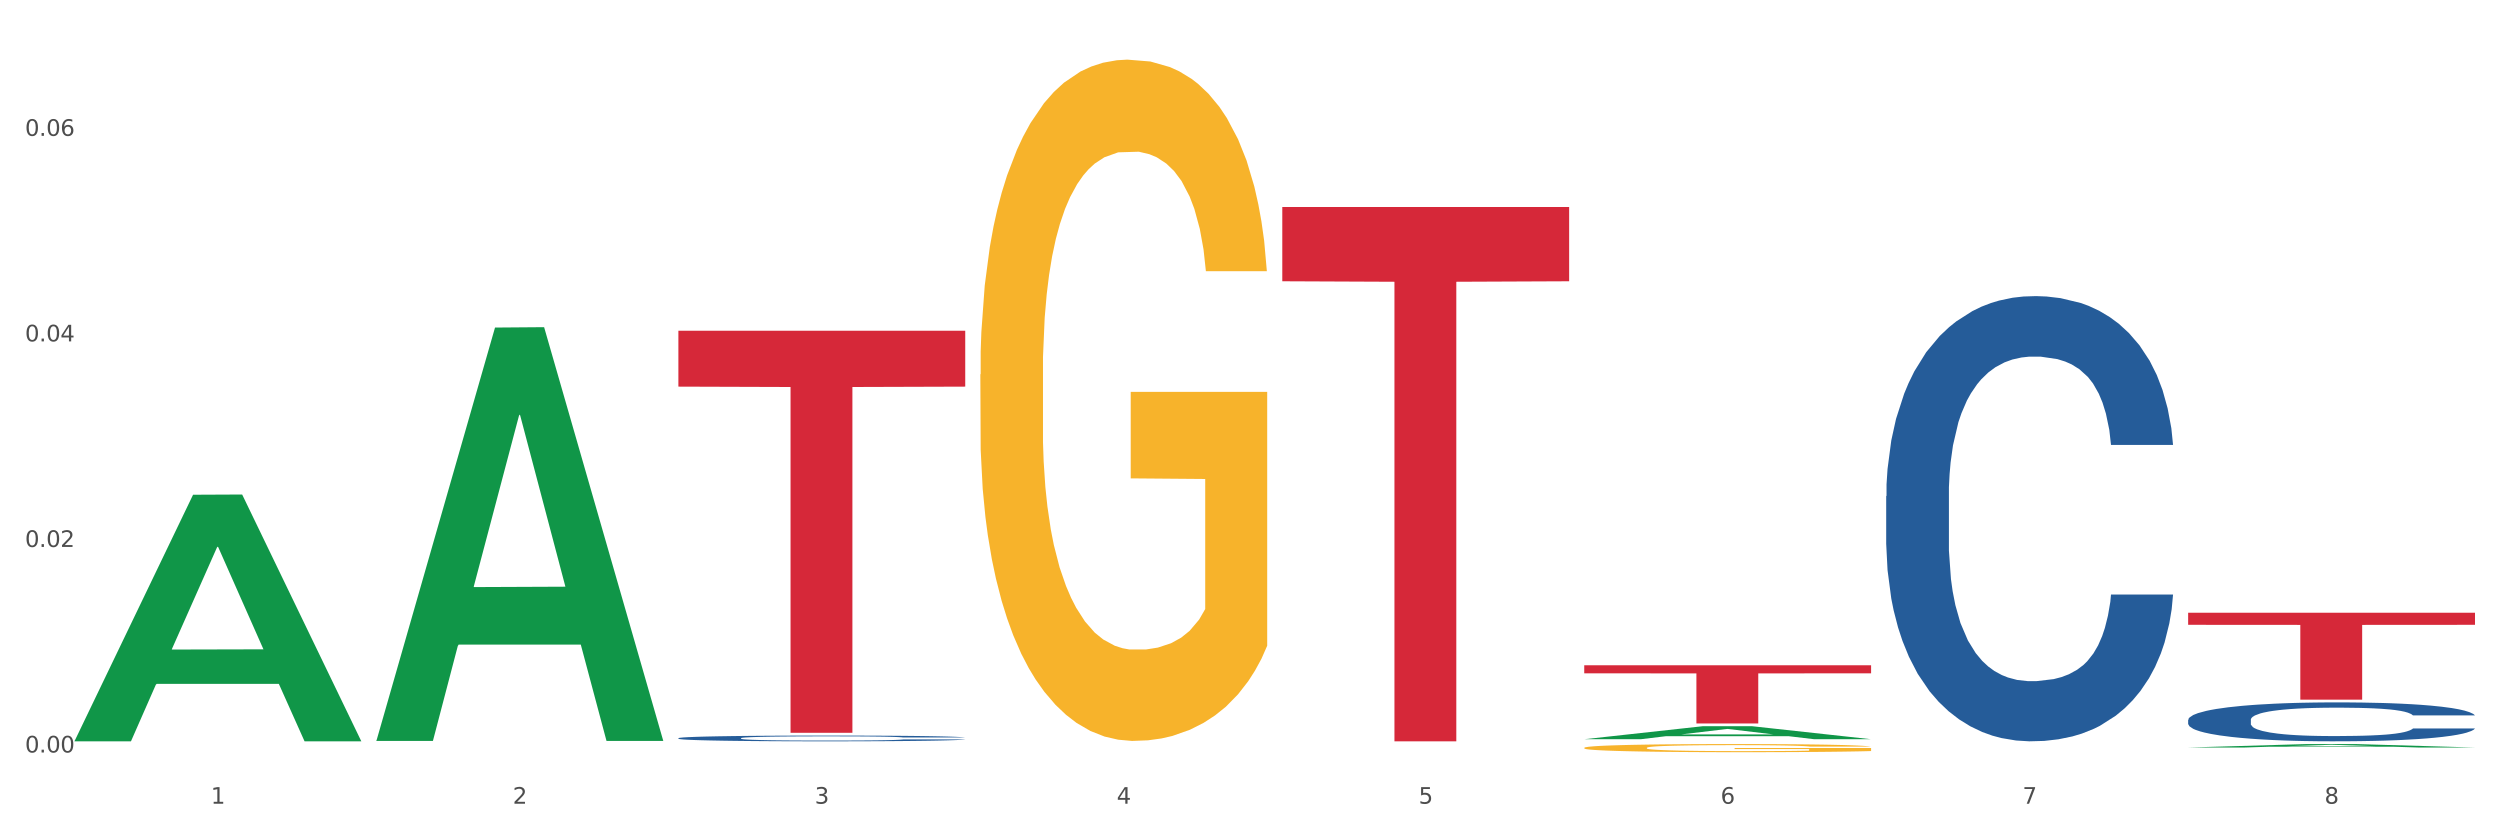 <?xml version="1.0" encoding="utf-8" standalone="no"?>
<!DOCTYPE svg PUBLIC "-//W3C//DTD SVG 1.1//EN"
  "http://www.w3.org/Graphics/SVG/1.1/DTD/svg11.dtd">
<svg xmlns:xlink="http://www.w3.org/1999/xlink" width="1080pt" height="360pt" viewBox="0 0 1080 360" xmlns="http://www.w3.org/2000/svg" version="1.1">
 <rect x="0" y="0" width="1080" height="360" fill="#333333" stroke="none"/>
 <defs>
  <style type="text/css">*{stroke-linejoin: round; stroke-linecap: butt}</style>
 </defs>
 <g id="figure_1">
  <g id="patch_1">
   <path d="M 0 360 
L 1080 360 
L 1080 0 
L 0 0 
z
" style="fill: #ffffff; stroke: #ffffff; stroke-linejoin: miter"/>
  </g>
  <g id="axes_1">
   <g id="matplotlib.axis_1">
    <g id="xtick_1">
     <g id="text_1">
      <!-- 1 -->
      <g style="fill: #4d4d4d" transform="translate(91.082 347.204) scale(0.096 -0.096)">
       <defs>
        <path id="DejaVuSans-31" d="M 794 531 
L 1825 531 
L 1825 4091 
L 703 3866 
L 703 4441 
L 1819 4666 
L 2450 4666 
L 2450 531 
L 3481 531 
L 3481 0 
L 794 0 
L 794 531 
z
" transform="scale(0.016)"/>
       </defs>
       <use xlink:href="#DejaVuSans-31"/>
      </g>
     </g>
    </g>
    <g id="xtick_2">
     <g id="text_2">
      <!-- 2 -->
      <g style="fill: #4d4d4d" transform="translate(221.525 347.204) scale(0.096 -0.096)">
       <defs>
        <path id="DejaVuSans-32" d="M 1228 531 
L 3431 531 
L 3431 0 
L 469 0 
L 469 531 
Q 828 903 1448 1529 
Q 2069 2156 2228 2338 
Q 2531 2678 2651 2914 
Q 2772 3150 2772 3378 
Q 2772 3750 2511 3984 
Q 2250 4219 1831 4219 
Q 1534 4219 1204 4116 
Q 875 4013 500 3803 
L 500 4441 
Q 881 4594 1212 4672 
Q 1544 4750 1819 4750 
Q 2544 4750 2975 4387 
Q 3406 4025 3406 3419 
Q 3406 3131 3298 2873 
Q 3191 2616 2906 2266 
Q 2828 2175 2409 1742 
Q 1991 1309 1228 531 
z
" transform="scale(0.016)"/>
       </defs>
       <use xlink:href="#DejaVuSans-32"/>
      </g>
     </g>
    </g>
    <g id="xtick_3">
     <g id="text_3">
      <!-- 3 -->
      <g style="fill: #4d4d4d" transform="translate(351.968 347.204) scale(0.096 -0.096)">
       <defs>
        <path id="DejaVuSans-33" d="M 2597 2516 
Q 3050 2419 3304 2112 
Q 3559 1806 3559 1356 
Q 3559 666 3084 287 
Q 2609 -91 1734 -91 
Q 1441 -91 1130 -33 
Q 819 25 488 141 
L 488 750 
Q 750 597 1062 519 
Q 1375 441 1716 441 
Q 2309 441 2620 675 
Q 2931 909 2931 1356 
Q 2931 1769 2642 2001 
Q 2353 2234 1838 2234 
L 1294 2234 
L 1294 2753 
L 1863 2753 
Q 2328 2753 2575 2939 
Q 2822 3125 2822 3475 
Q 2822 3834 2567 4026 
Q 2313 4219 1838 4219 
Q 1578 4219 1281 4162 
Q 984 4106 628 3988 
L 628 4550 
Q 988 4650 1302 4700 
Q 1616 4750 1894 4750 
Q 2613 4750 3031 4423 
Q 3450 4097 3450 3541 
Q 3450 3153 3228 2886 
Q 3006 2619 2597 2516 
z
" transform="scale(0.016)"/>
       </defs>
       <use xlink:href="#DejaVuSans-33"/>
      </g>
     </g>
    </g>
    <g id="xtick_4">
     <g id="text_4">
      <!-- 4 -->
      <g style="fill: #4d4d4d" transform="translate(482.412 347.204) scale(0.096 -0.096)">
       <defs>
        <path id="DejaVuSans-34" d="M 2419 4116 
L 825 1625 
L 2419 1625 
L 2419 4116 
z
M 2253 4666 
L 3047 4666 
L 3047 1625 
L 3713 1625 
L 3713 1100 
L 3047 1100 
L 3047 0 
L 2419 0 
L 2419 1100 
L 313 1100 
L 313 1709 
L 2253 4666 
z
" transform="scale(0.016)"/>
       </defs>
       <use xlink:href="#DejaVuSans-34"/>
      </g>
     </g>
    </g>
    <g id="xtick_5">
     <g id="text_5">
      <!-- 5 -->
      <g style="fill: #4d4d4d" transform="translate(612.855 347.204) scale(0.096 -0.096)">
       <defs>
        <path id="DejaVuSans-35" d="M 691 4666 
L 3169 4666 
L 3169 4134 
L 1269 4134 
L 1269 2991 
Q 1406 3038 1543 3061 
Q 1681 3084 1819 3084 
Q 2600 3084 3056 2656 
Q 3513 2228 3513 1497 
Q 3513 744 3044 326 
Q 2575 -91 1722 -91 
Q 1428 -91 1123 -41 
Q 819 9 494 109 
L 494 744 
Q 775 591 1075 516 
Q 1375 441 1709 441 
Q 2250 441 2565 725 
Q 2881 1009 2881 1497 
Q 2881 1984 2565 2268 
Q 2250 2553 1709 2553 
Q 1456 2553 1204 2497 
Q 953 2441 691 2322 
L 691 4666 
z
" transform="scale(0.016)"/>
       </defs>
       <use xlink:href="#DejaVuSans-35"/>
      </g>
     </g>
    </g>
    <g id="xtick_6">
     <g id="text_6">
      <!-- 6 -->
      <g style="fill: #4d4d4d" transform="translate(743.299 347.204) scale(0.096 -0.096)">
       <defs>
        <path id="DejaVuSans-36" d="M 2113 2584 
Q 1688 2584 1439 2293 
Q 1191 2003 1191 1497 
Q 1191 994 1439 701 
Q 1688 409 2113 409 
Q 2538 409 2786 701 
Q 3034 994 3034 1497 
Q 3034 2003 2786 2293 
Q 2538 2584 2113 2584 
z
M 3366 4563 
L 3366 3988 
Q 3128 4100 2886 4159 
Q 2644 4219 2406 4219 
Q 1781 4219 1451 3797 
Q 1122 3375 1075 2522 
Q 1259 2794 1537 2939 
Q 1816 3084 2150 3084 
Q 2853 3084 3261 2657 
Q 3669 2231 3669 1497 
Q 3669 778 3244 343 
Q 2819 -91 2113 -91 
Q 1303 -91 875 529 
Q 447 1150 447 2328 
Q 447 3434 972 4092 
Q 1497 4750 2381 4750 
Q 2619 4750 2861 4703 
Q 3103 4656 3366 4563 
z
" transform="scale(0.016)"/>
       </defs>
       <use xlink:href="#DejaVuSans-36"/>
      </g>
     </g>
    </g>
    <g id="xtick_7">
     <g id="text_7">
      <!-- 7 -->
      <g style="fill: #4d4d4d" transform="translate(873.742 347.204) scale(0.096 -0.096)">
       <defs>
        <path id="DejaVuSans-37" d="M 525 4666 
L 3525 4666 
L 3525 4397 
L 1831 0 
L 1172 0 
L 2766 4134 
L 525 4134 
L 525 4666 
z
" transform="scale(0.016)"/>
       </defs>
       <use xlink:href="#DejaVuSans-37"/>
      </g>
     </g>
    </g>
    <g id="xtick_8">
     <g id="text_8">
      <!-- 8 -->
      <g style="fill: #4d4d4d" transform="translate(1004.185 347.204) scale(0.096 -0.096)">
       <defs>
        <path id="DejaVuSans-38" d="M 2034 2216 
Q 1584 2216 1326 1975 
Q 1069 1734 1069 1313 
Q 1069 891 1326 650 
Q 1584 409 2034 409 
Q 2484 409 2743 651 
Q 3003 894 3003 1313 
Q 3003 1734 2745 1975 
Q 2488 2216 2034 2216 
z
M 1403 2484 
Q 997 2584 770 2862 
Q 544 3141 544 3541 
Q 544 4100 942 4425 
Q 1341 4750 2034 4750 
Q 2731 4750 3128 4425 
Q 3525 4100 3525 3541 
Q 3525 3141 3298 2862 
Q 3072 2584 2669 2484 
Q 3125 2378 3379 2068 
Q 3634 1759 3634 1313 
Q 3634 634 3220 271 
Q 2806 -91 2034 -91 
Q 1263 -91 848 271 
Q 434 634 434 1313 
Q 434 1759 690 2068 
Q 947 2378 1403 2484 
z
M 1172 3481 
Q 1172 3119 1398 2916 
Q 1625 2713 2034 2713 
Q 2441 2713 2670 2916 
Q 2900 3119 2900 3481 
Q 2900 3844 2670 4047 
Q 2441 4250 2034 4250 
Q 1625 4250 1398 4047 
Q 1172 3844 1172 3481 
z
" transform="scale(0.016)"/>
       </defs>
       <use xlink:href="#DejaVuSans-38"/>
      </g>
     </g>
    </g>
    <g id="xtick_9"/>
    <g id="xtick_10"/>
    <g id="xtick_11"/>
    <g id="xtick_12"/>
    <g id="xtick_13"/>
    <g id="xtick_14"/>
    <g id="xtick_15"/>
   </g>
   <g id="matplotlib.axis_2">
    <g id="ytick_1">
     <g id="text_9">
      <!-- 0.00 -->
      <g style="fill: #4d4d4d" transform="translate(10.8 325.081) scale(0.096 -0.096)">
       <defs>
        <path id="DejaVuSans-30" d="M 2034 4250 
Q 1547 4250 1301 3770 
Q 1056 3291 1056 2328 
Q 1056 1369 1301 889 
Q 1547 409 2034 409 
Q 2525 409 2770 889 
Q 3016 1369 3016 2328 
Q 3016 3291 2770 3770 
Q 2525 4250 2034 4250 
z
M 2034 4750 
Q 2819 4750 3233 4129 
Q 3647 3509 3647 2328 
Q 3647 1150 3233 529 
Q 2819 -91 2034 -91 
Q 1250 -91 836 529 
Q 422 1150 422 2328 
Q 422 3509 836 4129 
Q 1250 4750 2034 4750 
z
" transform="scale(0.016)"/>
        <path id="DejaVuSans-2e" d="M 684 794 
L 1344 794 
L 1344 0 
L 684 0 
L 684 794 
z
" transform="scale(0.016)"/>
       </defs>
       <use xlink:href="#DejaVuSans-30"/>
       <use xlink:href="#DejaVuSans-2e" transform="translate(63.623 0)"/>
       <use xlink:href="#DejaVuSans-30" transform="translate(95.41 0)"/>
       <use xlink:href="#DejaVuSans-30" transform="translate(159.033 0)"/>
      </g>
     </g>
    </g>
    <g id="ytick_2">
     <g id="text_10">
      <!-- 0.02 -->
      <g style="fill: #4d4d4d" transform="translate(10.8 236.282) scale(0.096 -0.096)">
       <use xlink:href="#DejaVuSans-30"/>
       <use xlink:href="#DejaVuSans-2e" transform="translate(63.623 0)"/>
       <use xlink:href="#DejaVuSans-30" transform="translate(95.41 0)"/>
       <use xlink:href="#DejaVuSans-32" transform="translate(159.033 0)"/>
      </g>
     </g>
    </g>
    <g id="ytick_3">
     <g id="text_11">
      <!-- 0.04 -->
      <g style="fill: #4d4d4d" transform="translate(10.8 147.483) scale(0.096 -0.096)">
       <use xlink:href="#DejaVuSans-30"/>
       <use xlink:href="#DejaVuSans-2e" transform="translate(63.623 0)"/>
       <use xlink:href="#DejaVuSans-30" transform="translate(95.41 0)"/>
       <use xlink:href="#DejaVuSans-34" transform="translate(159.033 0)"/>
      </g>
     </g>
    </g>
    <g id="ytick_4">
     <g id="text_12">
      <!-- 0.06 -->
      <g style="fill: #4d4d4d" transform="translate(10.8 58.684) scale(0.096 -0.096)">
       <use xlink:href="#DejaVuSans-30"/>
       <use xlink:href="#DejaVuSans-2e" transform="translate(63.623 0)"/>
       <use xlink:href="#DejaVuSans-30" transform="translate(95.41 0)"/>
       <use xlink:href="#DejaVuSans-36" transform="translate(159.033 0)"/>
      </g>
     </g>
    </g>
    <g id="ytick_5"/>
    <g id="ytick_6"/>
    <g id="ytick_7"/>
   </g>
   <g id="PolyCollection_1">
    <path d="M 32.175 320.051 
L 32.303 319.951 
L 83.404 213.727 
L 104.611 213.627 
L 156.096 320.251 
L 131.567 320.251 
L 120.453 295.422 
L 67.691 295.422 
L 67.307 295.823 
L 56.576 320.251 
L 32.175 320.251 
L 32.175 320.051 
L 74.334 280.605 
L 113.81 280.505 
L 94.263 236.354 
L 94.008 236.153 
L 93.752 236.454 
L 74.206 280.505 
L 74.334 280.605 
L 32.175 320.051 
z
" clip-path="url(#p48df370f70)" style="fill: #109648"/>
    <path d="M 293.062 318.883 
L 293.208 318.881 
L 293.208 318.817 
L 293.648 318.731 
L 295.259 318.572 
L 297.31 318.452 
L 300.825 318.311 
L 302.729 318.252 
L 305.22 318.186 
L 310.346 318.08 
L 316.205 317.989 
L 320.307 317.939 
L 323.383 317.907 
L 330.267 317.851 
L 334.222 317.826 
L 338.324 317.805 
L 341.839 317.792 
L 347.698 317.776 
L 352.386 317.769 
L 357.806 317.767 
L 362.346 317.769 
L 368.352 317.778 
L 377.141 317.805 
L 380.51 317.821 
L 385.051 317.848 
L 389.738 317.885 
L 393.546 317.921 
L 397.941 317.973 
L 402.482 318.041 
L 406.876 318.127 
L 409.952 318.207 
L 412.442 318.291 
L 414.639 318.393 
L 416.251 318.504 
L 416.983 318.597 
L 390.177 318.597 
L 389.445 318.513 
L 387.98 318.422 
L 386.515 318.361 
L 384.904 318.311 
L 382.414 318.254 
L 380.217 318.218 
L 376.555 318.175 
L 373.186 318.148 
L 370.403 318.132 
L 367.034 318.118 
L 359.856 318.105 
L 354.729 318.105 
L 351.507 318.109 
L 347.552 318.121 
L 344.183 318.136 
L 340.228 318.164 
L 337.152 318.193 
L 334.076 318.232 
L 332.318 318.259 
L 329.682 318.309 
L 327.924 318.35 
L 325.58 318.42 
L 324.262 318.47 
L 321.918 318.599 
L 320.893 318.695 
L 320.453 318.76 
L 320.16 318.833 
L 320.16 319.187 
L 321.039 319.346 
L 321.772 319.414 
L 322.944 319.491 
L 325.141 319.591 
L 328.363 319.688 
L 331.732 319.759 
L 334.515 319.802 
L 337.152 319.834 
L 339.789 319.859 
L 343.011 319.881 
L 345.648 319.895 
L 349.603 319.908 
L 354.29 319.915 
L 357.952 319.915 
L 365.422 319.904 
L 368.791 319.893 
L 372.014 319.877 
L 375.529 319.852 
L 378.313 319.825 
L 379.924 319.804 
L 382.56 319.761 
L 384.611 319.716 
L 386.369 319.663 
L 387.541 319.618 
L 388.859 319.55 
L 389.884 319.473 
L 390.177 319.432 
L 416.983 319.432 
L 416.397 319.514 
L 415.372 319.593 
L 413.321 319.7 
L 411.71 319.761 
L 409.22 319.836 
L 406.583 319.899 
L 402.921 319.97 
L 399.552 320.022 
L 396.037 320.067 
L 392.228 320.108 
L 385.344 320.165 
L 382.853 320.181 
L 377.58 320.208 
L 373.479 320.224 
L 367.473 320.24 
L 361.321 320.249 
L 354.876 320.251 
L 349.163 320.247 
L 342.865 320.233 
L 338.91 320.219 
L 334.515 320.199 
L 329.389 320.167 
L 324.555 320.129 
L 320.014 320.083 
L 315.766 320.031 
L 311.811 319.972 
L 306.684 319.874 
L 302.876 319.779 
L 300.093 319.691 
L 298.189 319.616 
L 296.284 319.52 
L 295.259 319.455 
L 293.648 319.296 
L 293.062 319.148 
L 293.062 318.883 
z
" clip-path="url(#p48df370f70)" style="fill: #255c99"/>
    <path d="M 293.062 142.884 
L 416.983 142.884 
L 416.983 167.023 
L 368.237 167.186 
L 368.237 316.584 
L 341.514 316.584 
L 341.514 167.186 
L 293.062 167.023 
L 293.062 143.047 
L 293.062 142.884 
z
" clip-path="url(#p48df370f70)" style="fill: #d62839"/>
    <path d="M 553.949 89.431 
L 677.87 89.431 
L 677.87 121.507 
L 629.124 121.724 
L 629.124 320.251 
L 602.401 320.251 
L 602.401 121.724 
L 553.949 121.507 
L 553.949 89.647 
L 553.949 89.431 
z
" clip-path="url(#p48df370f70)" style="fill: #d62839"/>
    <path d="M 684.392 287.385 
L 808.313 287.385 
L 808.313 290.88 
L 759.567 290.904 
L 759.567 312.534 
L 732.845 312.534 
L 732.845 290.904 
L 684.392 290.88 
L 684.392 287.409 
L 684.392 287.385 
z
" clip-path="url(#p48df370f70)" style="fill: #d62839"/>
    <path d="M 945.279 264.706 
L 1069.2 264.706 
L 1069.2 269.923 
L 1020.454 269.958 
L 1020.454 302.249 
L 993.731 302.249 
L 993.731 269.958 
L 945.279 269.923 
L 945.279 264.741 
L 945.279 264.706 
z
" clip-path="url(#p48df370f70)" style="fill: #d62839"/>
    <path d="M 945.279 310.987 
L 945.425 310.971 
L 945.425 310.541 
L 945.865 309.958 
L 947.476 308.883 
L 949.527 308.069 
L 953.042 307.117 
L 954.946 306.718 
L 957.437 306.272 
L 962.563 305.55 
L 968.422 304.936 
L 972.524 304.598 
L 975.6 304.383 
L 982.484 303.999 
L 986.439 303.831 
L 990.541 303.692 
L 994.056 303.6 
L 999.915 303.493 
L 1004.603 303.447 
L 1010.022 303.431 
L 1014.563 303.447 
L 1020.569 303.508 
L 1029.358 303.692 
L 1032.727 303.8 
L 1037.268 303.984 
L 1041.955 304.23 
L 1045.763 304.475 
L 1050.158 304.829 
L 1054.699 305.289 
L 1059.093 305.873 
L 1062.169 306.41 
L 1064.659 306.979 
L 1066.856 307.67 
L 1068.468 308.422 
L 1069.2 309.052 
L 1042.394 309.052 
L 1041.662 308.483 
L 1040.197 307.869 
L 1038.732 307.455 
L 1037.121 307.117 
L 1034.631 306.733 
L 1032.434 306.487 
L 1028.772 306.195 
L 1025.403 306.011 
L 1022.62 305.904 
L 1019.251 305.811 
L 1012.073 305.719 
L 1006.946 305.719 
L 1003.724 305.75 
L 999.769 305.827 
L 996.4 305.934 
L 992.445 306.119 
L 989.369 306.318 
L 986.293 306.579 
L 984.535 306.764 
L 981.899 307.101 
L 980.141 307.378 
L 977.797 307.854 
L 976.479 308.192 
L 974.135 309.067 
L 973.11 309.712 
L 972.67 310.157 
L 972.377 310.649 
L 972.377 313.044 
L 973.256 314.119 
L 973.989 314.58 
L 975.16 315.102 
L 977.358 315.778 
L 980.58 316.438 
L 983.949 316.914 
L 986.732 317.206 
L 989.369 317.421 
L 992.006 317.59 
L 995.228 317.743 
L 997.865 317.836 
L 1001.82 317.928 
L 1006.507 317.974 
L 1010.169 317.974 
L 1017.639 317.897 
L 1021.008 317.82 
L 1024.231 317.713 
L 1027.746 317.544 
L 1030.53 317.359 
L 1032.141 317.221 
L 1034.777 316.929 
L 1036.828 316.622 
L 1038.586 316.269 
L 1039.758 315.962 
L 1041.076 315.501 
L 1042.101 314.979 
L 1042.394 314.703 
L 1069.2 314.703 
L 1068.614 315.256 
L 1067.589 315.793 
L 1065.538 316.515 
L 1063.927 316.929 
L 1061.437 317.436 
L 1058.8 317.866 
L 1055.138 318.342 
L 1051.769 318.695 
L 1048.254 319.003 
L 1044.445 319.279 
L 1037.561 319.663 
L 1035.07 319.77 
L 1029.797 319.955 
L 1025.696 320.062 
L 1019.69 320.17 
L 1013.538 320.231 
L 1007.093 320.246 
L 1001.38 320.216 
L 995.082 320.124 
L 991.127 320.031 
L 986.732 319.893 
L 981.606 319.678 
L 976.772 319.417 
L 972.231 319.11 
L 967.983 318.757 
L 964.028 318.358 
L 958.901 317.697 
L 955.093 317.052 
L 952.31 316.453 
L 950.406 315.947 
L 948.501 315.302 
L 947.476 314.856 
L 945.865 313.781 
L 945.279 312.783 
L 945.279 310.987 
z
" clip-path="url(#p48df370f70)" style="fill: #255c99"/>
    <path d="M 684.392 323.058 
L 684.538 323.055 
L 684.538 322.94 
L 684.831 322.84 
L 686.294 322.599 
L 688.489 322.4 
L 690.098 322.294 
L 691.707 322.208 
L 693.609 322.121 
L 695.95 322.031 
L 700.193 321.899 
L 702.827 321.832 
L 706.045 321.761 
L 711.898 321.659 
L 716.14 321.601 
L 720.53 321.553 
L 727.699 321.495 
L 732.38 321.469 
L 737.355 321.45 
L 743.353 321.437 
L 747.889 321.434 
L 757.838 321.443 
L 766.323 321.472 
L 770.42 321.495 
L 775.687 321.533 
L 778.467 321.559 
L 783.002 321.61 
L 787.684 321.678 
L 790.903 321.736 
L 795.731 321.845 
L 799.389 321.954 
L 802.754 322.089 
L 804.509 322.182 
L 805.826 322.269 
L 806.996 322.368 
L 808.167 322.525 
L 781.832 322.525 
L 780.808 322.413 
L 779.198 322.307 
L 776.857 322.204 
L 774.809 322.14 
L 771.298 322.06 
L 768.079 322.008 
L 764.714 321.97 
L 760.617 321.938 
L 757.399 321.922 
L 752.863 321.909 
L 743.939 321.912 
L 737.94 321.938 
L 733.843 321.97 
L 731.21 321.999 
L 728.869 322.031 
L 726.236 322.076 
L 723.163 322.143 
L 720.968 322.204 
L 718.774 322.281 
L 717.018 322.358 
L 715.409 322.448 
L 714.092 322.545 
L 713.068 322.644 
L 712.19 322.766 
L 711.459 322.968 
L 711.459 323.408 
L 711.751 323.508 
L 712.483 323.64 
L 713.361 323.739 
L 714.824 323.858 
L 716.14 323.938 
L 718.628 324.054 
L 721.407 324.15 
L 723.602 324.211 
L 725.797 324.262 
L 729.601 324.333 
L 733.843 324.391 
L 737.501 324.426 
L 742.475 324.458 
L 745.841 324.471 
L 748.767 324.478 
L 755.936 324.478 
L 761.056 324.468 
L 766.762 324.445 
L 771.151 324.417 
L 774.809 324.381 
L 778.906 324.323 
L 781.539 324.269 
L 781.539 323.598 
L 749.352 323.595 
L 749.352 323.148 
L 808.313 323.148 
L 808.313 324.458 
L 805.826 324.526 
L 803.046 324.587 
L 800.12 324.641 
L 795.731 324.709 
L 790.464 324.773 
L 785.782 324.818 
L 780.808 324.856 
L 774.955 324.892 
L 767.348 324.924 
L 762.666 324.937 
L 756.813 324.946 
L 749.937 324.95 
L 743.939 324.943 
L 738.086 324.927 
L 731.941 324.898 
L 725.943 324.856 
L 721.407 324.815 
L 716.872 324.763 
L 712.044 324.696 
L 708.24 324.632 
L 705.314 324.574 
L 702.095 324.5 
L 698.584 324.404 
L 695.95 324.317 
L 693.609 324.227 
L 691.122 324.112 
L 689.366 324.012 
L 687.611 323.887 
L 686.587 323.794 
L 685.416 323.649 
L 684.538 323.447 
L 684.392 323.058 
z
" clip-path="url(#p48df370f70)" style="fill: #f7b32b"/>
    <path d="M 814.835 214.334 
L 814.982 214.158 
L 814.982 209.24 
L 815.421 202.565 
L 817.033 190.27 
L 819.083 180.96 
L 822.599 170.07 
L 824.503 165.503 
L 826.993 160.409 
L 832.12 152.154 
L 837.979 145.128 
L 842.08 141.263 
L 845.157 138.804 
L 852.041 134.413 
L 855.996 132.481 
L 860.097 130.9 
L 863.613 129.846 
L 869.472 128.616 
L 874.159 128.09 
L 879.579 127.914 
L 884.12 128.09 
L 890.126 128.792 
L 898.914 130.9 
L 902.283 132.129 
L 906.824 134.237 
L 911.512 137.048 
L 915.32 139.858 
L 919.714 143.898 
L 924.255 149.168 
L 928.65 155.842 
L 931.726 161.99 
L 934.216 168.489 
L 936.413 176.393 
L 938.024 185 
L 938.757 192.202 
L 911.951 192.202 
L 911.219 185.703 
L 909.754 178.677 
L 908.289 173.934 
L 906.678 170.07 
L 904.188 165.679 
L 901.99 162.868 
L 898.328 159.531 
L 894.959 157.423 
L 892.176 156.194 
L 888.807 155.14 
L 881.63 154.086 
L 876.503 154.086 
L 873.28 154.437 
L 869.326 155.315 
L 865.957 156.545 
L 862.002 158.653 
L 858.926 160.936 
L 855.849 163.922 
L 854.092 166.03 
L 851.455 169.894 
L 849.697 173.056 
L 847.354 178.501 
L 846.035 182.365 
L 843.692 192.378 
L 842.666 199.755 
L 842.227 204.849 
L 841.934 210.47 
L 841.934 237.871 
L 842.813 250.167 
L 843.545 255.436 
L 844.717 261.408 
L 846.914 269.137 
L 850.137 276.69 
L 853.506 282.135 
L 856.289 285.472 
L 858.926 287.931 
L 861.562 289.864 
L 864.785 291.62 
L 867.421 292.674 
L 871.376 293.728 
L 876.064 294.255 
L 879.726 294.255 
L 887.196 293.377 
L 890.565 292.498 
L 893.788 291.269 
L 897.303 289.337 
L 900.086 287.229 
L 901.697 285.648 
L 904.334 282.311 
L 906.385 278.798 
L 908.142 274.758 
L 909.314 271.245 
L 910.633 265.975 
L 911.658 260.003 
L 911.951 256.841 
L 938.757 256.841 
L 938.171 263.165 
L 937.145 269.312 
L 935.095 277.568 
L 933.483 282.311 
L 930.993 288.107 
L 928.357 293.025 
L 924.695 298.47 
L 921.326 302.51 
L 917.81 306.023 
L 914.002 309.185 
L 907.117 313.576 
L 904.627 314.806 
L 899.354 316.914 
L 895.252 318.143 
L 889.247 319.373 
L 883.095 320.075 
L 876.65 320.251 
L 870.937 319.9 
L 864.638 318.846 
L 860.683 317.792 
L 856.289 316.211 
L 851.162 313.752 
L 846.328 310.766 
L 841.788 307.253 
L 837.54 303.213 
L 833.585 298.646 
L 828.458 291.093 
L 824.649 283.716 
L 821.866 276.865 
L 819.962 271.069 
L 818.058 263.692 
L 817.033 258.598 
L 815.421 246.302 
L 814.835 234.885 
L 814.835 214.334 
z
" clip-path="url(#p48df370f70)" style="fill: #255c99"/>
    <path d="M 162.618 319.746 
L 162.746 319.578 
L 213.848 141.505 
L 235.055 141.337 
L 286.54 320.081 
L 262.011 320.081 
L 250.896 278.458 
L 198.134 278.458 
L 197.751 279.13 
L 187.019 320.081 
L 162.618 320.081 
L 162.618 319.746 
L 204.777 253.619 
L 244.253 253.451 
L 224.707 179.435 
L 224.451 179.1 
L 224.196 179.603 
L 204.649 253.451 
L 204.777 253.619 
L 162.618 319.746 
z
" clip-path="url(#p48df370f70)" style="fill: #109648"/>
    <path d="M 684.392 319.337 
L 684.52 319.332 
L 735.621 313.722 
L 756.828 313.717 
L 808.313 319.348 
L 783.784 319.348 
L 772.67 318.037 
L 719.908 318.037 
L 719.524 318.058 
L 708.793 319.348 
L 684.392 319.348 
L 684.392 319.337 
L 726.551 317.254 
L 766.027 317.249 
L 746.48 314.917 
L 746.225 314.907 
L 745.969 314.922 
L 726.423 317.249 
L 726.551 317.254 
L 684.392 319.337 
z
" clip-path="url(#p48df370f70)" style="fill: #109648"/>
    <path d="M 945.279 322.923 
L 945.407 322.922 
L 996.508 321.435 
L 1017.715 321.434 
L 1069.2 322.926 
L 1044.671 322.926 
L 1033.557 322.578 
L 980.794 322.578 
L 980.411 322.584 
L 969.68 322.926 
L 945.279 322.926 
L 945.279 322.923 
L 987.438 322.371 
L 1026.913 322.37 
L 1007.367 321.752 
L 1007.112 321.749 
L 1006.856 321.753 
L 987.31 322.37 
L 987.438 322.371 
L 945.279 322.923 
z
" clip-path="url(#p48df370f70)" style="fill: #109648"/>
    <path d="M 423.505 161.767 
L 423.651 161.498 
L 423.651 151.822 
L 423.944 143.49 
L 425.407 123.33 
L 427.602 106.665 
L 429.211 97.795 
L 430.82 90.538 
L 432.722 83.281 
L 435.063 75.754 
L 439.306 64.734 
L 441.94 59.089 
L 445.158 53.176 
L 451.011 44.575 
L 455.254 39.737 
L 459.643 35.705 
L 466.812 30.867 
L 471.494 28.716 
L 476.468 27.103 
L 482.467 26.028 
L 487.002 25.759 
L 496.951 26.566 
L 505.437 28.985 
L 509.533 30.867 
L 514.8 34.092 
L 517.58 36.242 
L 522.115 40.543 
L 526.797 46.188 
L 530.016 51.026 
L 534.844 60.165 
L 538.502 69.303 
L 541.867 80.593 
L 543.622 88.388 
L 544.939 95.645 
L 546.11 103.977 
L 547.28 117.148 
L 520.945 117.148 
L 519.921 107.74 
L 518.312 98.87 
L 515.971 90.269 
L 513.922 84.893 
L 510.411 78.174 
L 507.192 73.873 
L 503.827 70.647 
L 499.731 67.96 
L 496.512 66.616 
L 491.976 65.54 
L 483.052 65.809 
L 477.053 67.96 
L 472.957 70.647 
L 470.323 73.067 
L 467.982 75.754 
L 465.349 79.518 
L 462.276 85.162 
L 460.082 90.269 
L 457.887 96.72 
L 456.131 103.171 
L 454.522 110.697 
L 453.205 118.761 
L 452.181 127.093 
L 451.303 137.307 
L 450.572 154.241 
L 450.572 191.065 
L 450.864 199.398 
L 451.596 210.418 
L 452.474 218.751 
L 453.937 228.696 
L 455.254 235.416 
L 457.741 245.092 
L 460.521 253.156 
L 462.715 258.263 
L 464.91 262.564 
L 468.714 268.477 
L 472.957 273.315 
L 476.614 276.272 
L 481.589 278.96 
L 484.954 280.035 
L 487.88 280.572 
L 495.049 280.572 
L 500.17 279.766 
L 505.875 277.885 
L 510.265 275.465 
L 513.922 272.509 
L 518.019 267.671 
L 520.652 263.101 
L 520.652 206.924 
L 488.465 206.655 
L 488.465 169.293 
L 547.426 169.293 
L 547.426 278.96 
L 544.939 284.604 
L 542.159 289.711 
L 539.233 294.281 
L 534.844 299.925 
L 529.577 305.301 
L 524.895 309.064 
L 519.921 312.29 
L 514.069 315.246 
L 506.461 317.934 
L 501.779 319.009 
L 495.927 319.816 
L 489.05 320.085 
L 483.052 319.547 
L 477.2 318.203 
L 471.055 315.784 
L 465.056 312.29 
L 460.521 308.795 
L 455.985 304.495 
L 451.157 298.85 
L 447.353 293.474 
L 444.427 288.636 
L 441.208 282.454 
L 437.697 274.39 
L 435.063 267.133 
L 432.722 259.607 
L 430.235 249.93 
L 428.48 241.598 
L 426.724 231.115 
L 425.7 223.32 
L 424.529 211.225 
L 423.651 194.291 
L 423.505 161.767 
z
" clip-path="url(#p48df370f70)" style="fill: #f7b32b"/>
   </g>
  </g>
 </g>
 <defs>
  <clipPath id="p48df370f70">
   <rect x="32.175" y="10.8" width="1037.025" height="329.109"/>
  </clipPath>
 </defs>
</svg>
